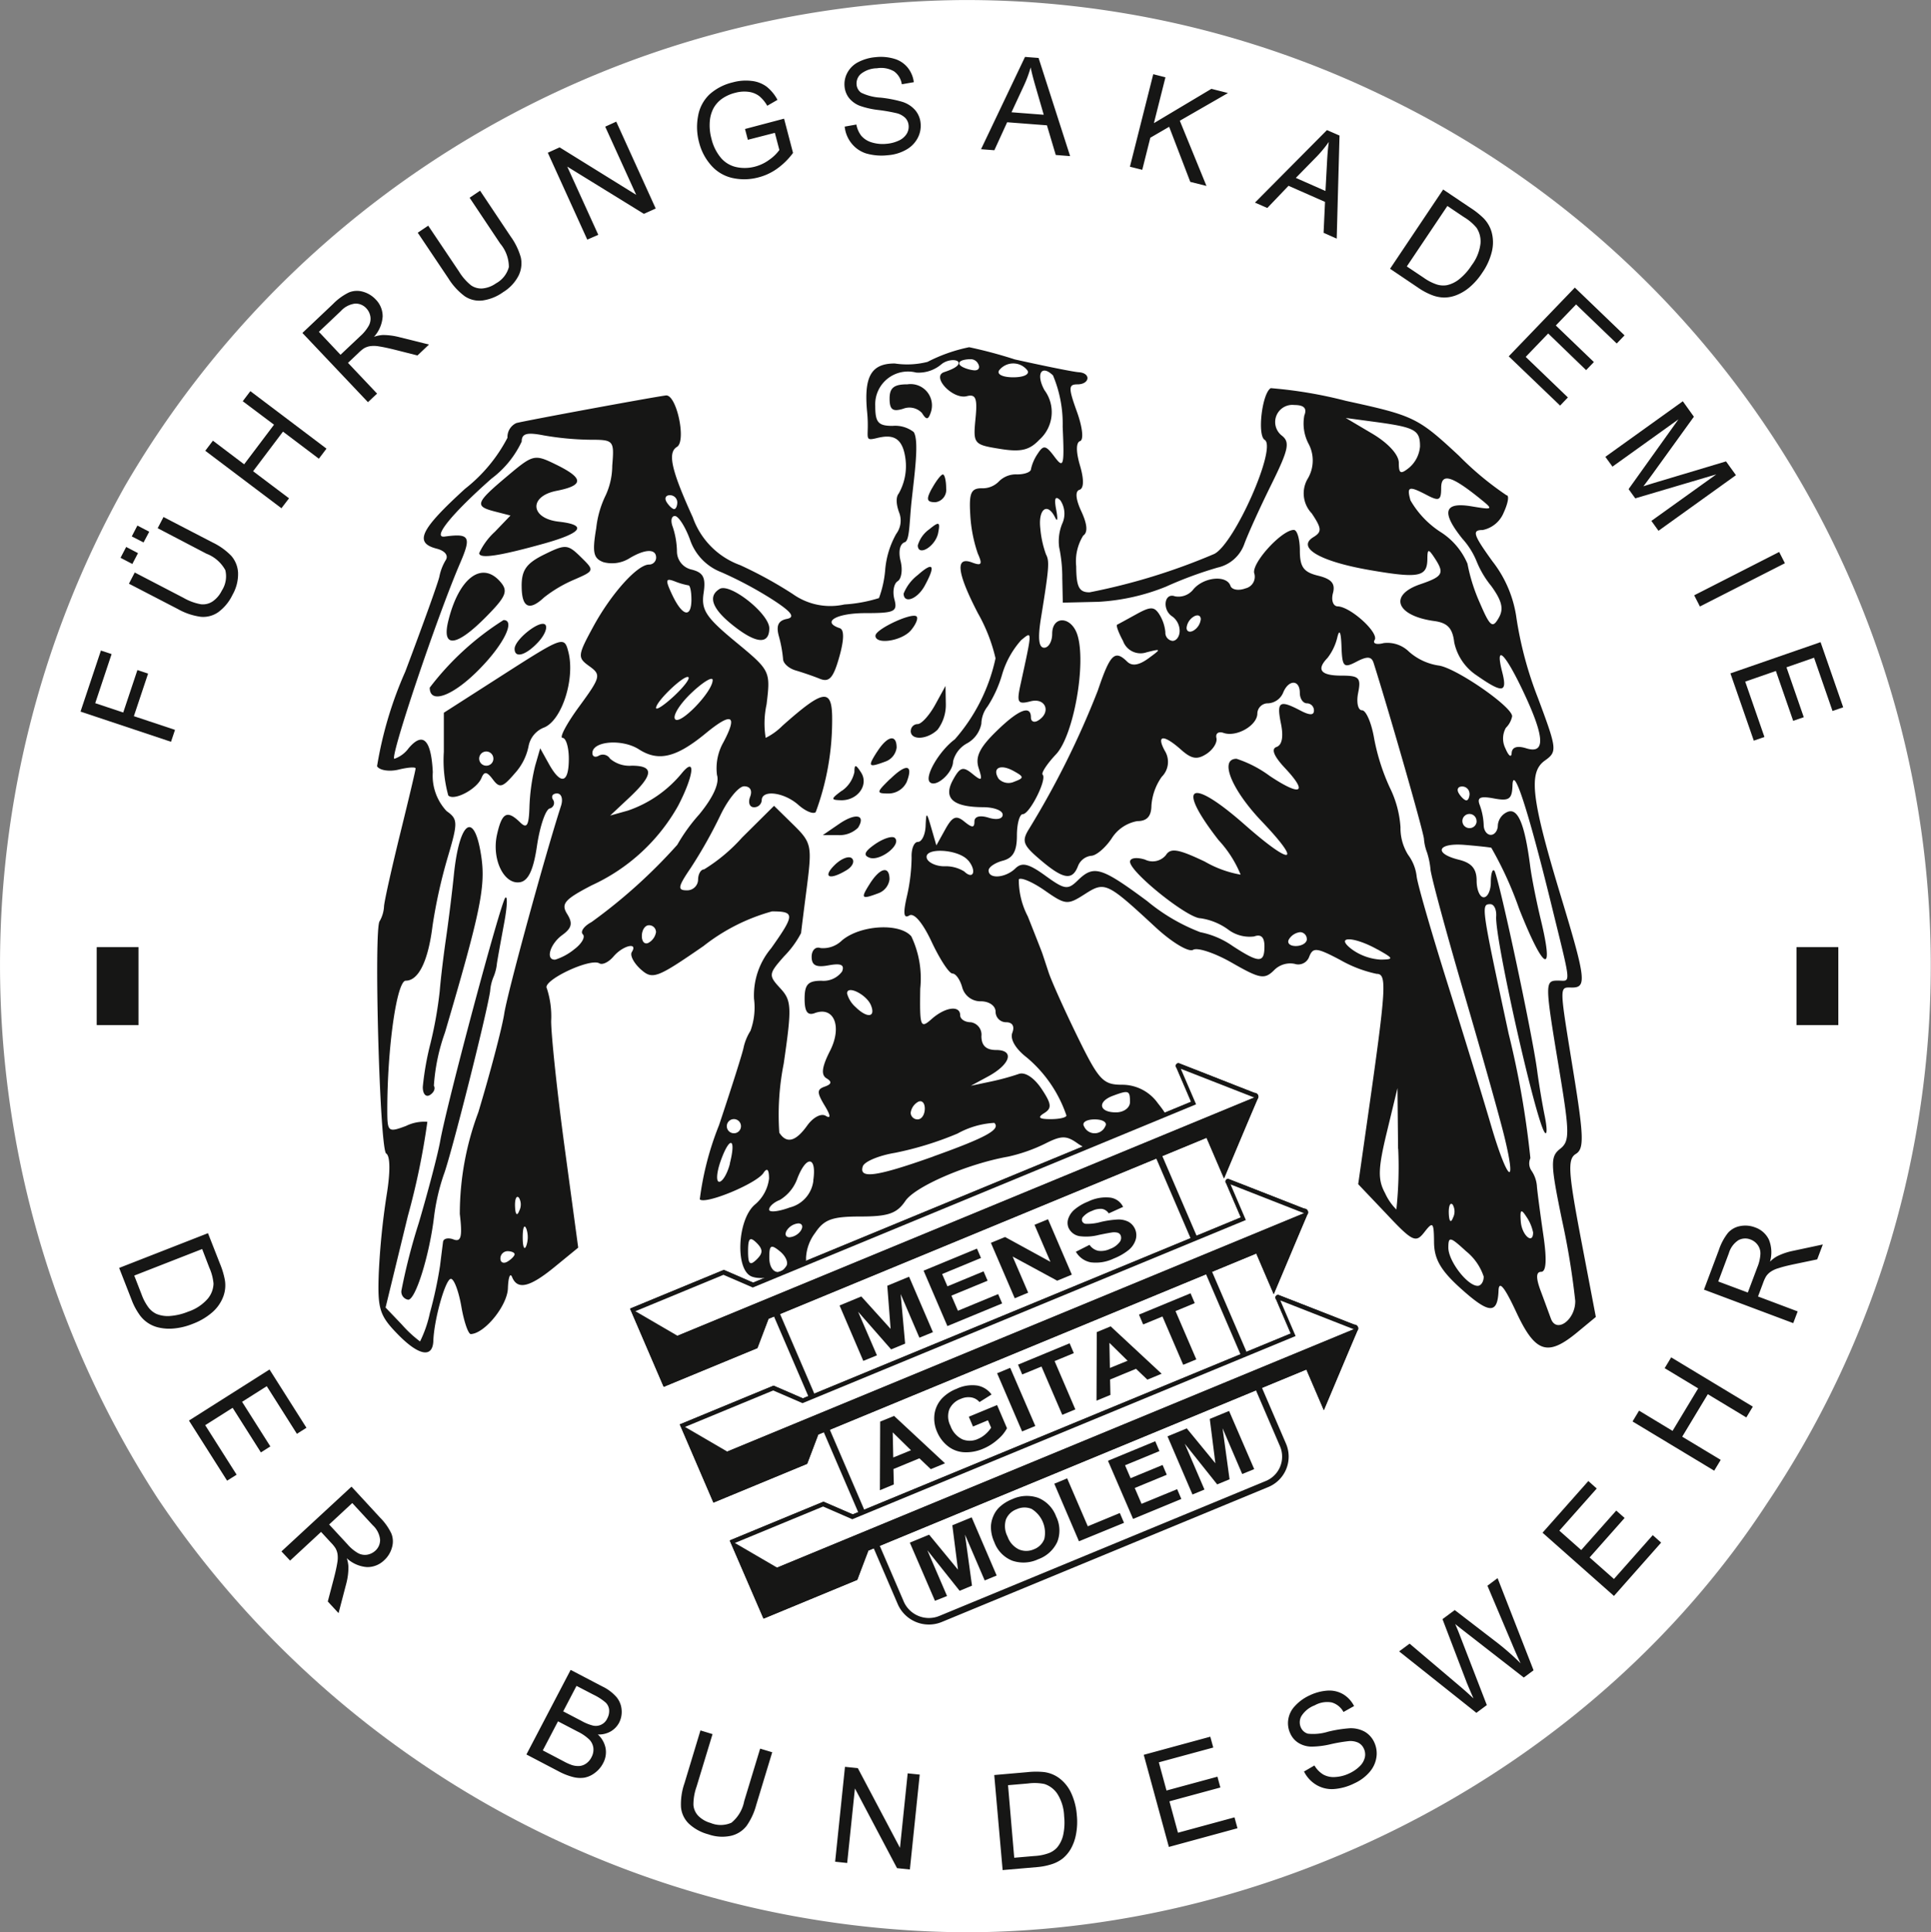 <svg xmlns="http://www.w3.org/2000/svg" width="92.231" height="92.284" viewBox="0 0 92.231 92.284"><rect x="0" y="0" width="92.231" height="92.284" fill="#808080" stroke="none"/><g transform="translate(-22.712 -5.391)"><path d="M68.707,5.393A46.736,46.736,0,0,0,28.673,28.615,46.837,46.837,0,0,0,30.24,76.944,46.784,46.784,0,0,0,68.964,97.673C84,97.6,98.876,89.806,107.113,77.187A46.068,46.068,0,0,0,88.677,9.92,45.718,45.718,0,0,0,68.707,5.393Z" transform="translate(0 0)" fill="#fff"/><g transform="translate(40.704 21.968)"><path d="M32.331,60.472c-.876-.895-.974-1.212-.913-2.9a34.976,34.976,0,0,1,.372-3.72c.186-1.12.18-1.9-.017-2.017-.309-.19-.6-10.809-.309-11.1a1.583,1.583,0,0,0,.207-.719c.031-.316.385-1.889.782-3.5s.725-2.989.725-3.07-.364-.054-.809.054-.909.038-1.032-.159a18.5,18.5,0,0,1,1.348-4.519c.863-2.289,1.6-4.339,1.632-4.554a2.413,2.413,0,0,1,.3-.771c.142-.222-.036-.447-.431-.548-1.087-.28-.794-.9,1.354-2.859a7.474,7.474,0,0,0,2.027-2.439.729.729,0,0,1,.422-.7c.412-.113,6.544-1.244,7.144-1.319.506-.063.989,2.178.529,2.456s-.268,1.116.759,3.373a3.755,3.755,0,0,0,2.263,2.276,19.825,19.825,0,0,1,2.508,1.377,3.086,3.086,0,0,0,2.466.5,6.982,6.982,0,0,0,1.653-.305,5.083,5.083,0,0,0,.3-1.386,4.213,4.213,0,0,1,.525-1.682,1.057,1.057,0,0,0,.155-.974c-.117-.3-.215-.727-.036-.953a2.661,2.661,0,0,0,.322-1.649c-.14-1.1-.675-1.166-1.356-1s-.355,0-.474-1.221c-.167-1.71.188-2.339,1.317-2.339a3.952,3.952,0,0,0,1.567-.077,7.641,7.641,0,0,1,1.988-.7,21.635,21.635,0,0,1,2.18.583c1.448.322,2.824.6,3.056.612.594.038.529.579-.069.579-.426,0-.431.171-.023,1.3.27.746.334,1.348.155,1.409-.2.063-.2.51-.008,1.16.2.681.19,1.1-.025,1.168s-.176.458.094,1.035c.284.614.314,1,.086,1.152a2.333,2.333,0,0,0-.334,1.467c.006.986.136,1.241.637,1.241A29.683,29.683,0,0,0,71.326,23.2c.97-.487,3-5.085,2.408-5.447-.362-.217-.127-2.217.288-2.47a21.122,21.122,0,0,1,3.589.606c3.265.711,3.44.8,5.4,2.621A14.726,14.726,0,0,0,85.286,20.4c.136,0,.073.374-.138.83a1.376,1.376,0,0,1-1,.828c-.525,0-.458.217.468,1.5a5.641,5.641,0,0,1,1.147,2.732,17.848,17.848,0,0,0,1.02,3.783c.92,2.464.932,2.571.328,3-.792.566-.64,1.831.786,6.531,1.173,3.873,1.225,4.305.523,4.305-.627,0-.631-.224.065,4.078.493,3.043.51,3.626.109,3.869s-.359.869.242,4.036l.715,3.749-.9.744c-1.413,1.164-2,.964-2.909-.993-.554-1.187-.819-1.509-.838-1.012-.044,1.143-.449,1.122-1.806-.1-.951-.855-1.267-1.4-1.275-2.2-.008-.966-.054-1.014-.46-.491s-.558.47-1.8-.855L78.2,53.3l.445-3.118c.9-6.3.941-6.928.431-6.928a6.017,6.017,0,0,1-1.741-.667c-1.122-.591-1.294-.608-1.476-.148a.552.552,0,0,1-.692.339,1.079,1.079,0,0,0-.993.311c-.449.441-.673.4-1.994-.357-.817-.47-1.655-.75-1.864-.625s-1.005-.347-1.785-1.068c-2.347-2.172-2.426-2.209-3.4-1.584-.813.52-.909.512-1.9-.18-.573-.4-1.133-.642-1.241-.535a3.776,3.776,0,0,0,.431,1.774c.345.869.654,1.655.686,1.747s.169.508.307.926.759,1.8,1.377,3.064c1.02,2.084,1.221,2.3,2.128,2.3a2.089,2.089,0,0,1,1.714.886c.844,1.053.7,1.223-1.522,1.862-1.434.412-1.8.418-2.326.044s-.769-.37-1.542.023a7.839,7.839,0,0,1-1.766.619c-1.942.345-4.437,1.421-4.905,2.115-.408.6-.817.744-2.146.744-1.358,0-1.735.138-2.169.79a2.129,2.129,0,0,0-.431,1.214c.115.5-1.827,1.152-2.587.865-.807-.3-.7-2.727.15-3.442a1.914,1.914,0,0,0,.671-1.239c0-.441-.094-.533-.265-.27-.33.51-2.778,1.524-3.043,1.262a14.3,14.3,0,0,1,.918-3.54c.614-1.837,1.143-3.509,1.175-3.714a2.526,2.526,0,0,1,.328-.794,3.242,3.242,0,0,0,.169-1.534,3.5,3.5,0,0,1,.821-2.412c1.133-1.6,1.137-1.758.04-1.758a9.245,9.245,0,0,0-3.271,1.653c-2.238,1.545-2.435,1.618-3,1.114-.332-.3-.525-.667-.426-.826.309-.489-.426-.313-.869.207-.228.272-.535.422-.679.334-.443-.27-2.744.823-2.512,1.191a4.289,4.289,0,0,1,.207,1.563c0,.671.284,3.382.642,6.023l.65,4.8-1.1.9c-1.206.993-1.8,1.137-2.057.506-.094-.228-.182.01-.2.527-.023.828-1.1,2.161-1.77,2.195-.123.006-.328-.585-.454-1.313s-.349-1.325-.5-1.325c-.255,0-.8,1.914-.838,2.953C34,61.617,33.334,61.5,32.331,60.472Zm1.532-1.03a19.9,19.9,0,0,0,.481-2.234c.059-.481.125-1,.146-1.158s.247-.207.5-.111c.362.136.428-.134.3-1.214a13.829,13.829,0,0,1,.884-4.857c.575-1.91,1.135-4.036,1.241-4.728.161-1.022,1.935-7.514,2.713-9.921.1-.32.015-.579-.194-.579s-.295.136-.19.3a.271.271,0,0,1-.165.418c-.2.065-.464.859-.6,1.764-.167,1.154-.41,1.678-.8,1.754-.773.146-1.377-1.089-1.112-2.272.236-1.06.485-1.189,1.11-.577.316.309.414.144.439-.744a9.72,9.72,0,0,1,.274-1.971l.24-.828.414.744c.573,1.03.953.932.953-.249,0-.545-.136-.993-.3-.993s.19-.673.792-1.494c1.03-1.407,1.06-1.519.489-1.929s-.571-.5.192-1.9c.853-1.565,2.1-2.955,2.658-2.955a.335.335,0,0,0,.339-.33c0-.441-.541-.42-1.31.052a1.578,1.578,0,0,1-1.208.163c-.481-.18-.539-.462-.343-1.624a4.728,4.728,0,0,1,.454-1.574,3.411,3.411,0,0,0,.311-1.407c.1-1.212.071-1.241-1.058-1.241a13.969,13.969,0,0,1-2.209-.207c-.811-.159-1.058-.092-1.058.293A4.687,4.687,0,0,1,36.808,19.6c-1.908,1.685-2.855,2.855-2.24,2.771,1.187-.161,1.283,0,.742,1.256-1.106,2.562-3.39,9.357-3.145,9.357a1.411,1.411,0,0,0,.683-.508c.681-.8,1.074-.412,1.152,1.145a2.469,2.469,0,0,0,.656,1.858c.55.393.552.537.046,2.245a24.819,24.819,0,0,0-.715,3.237c-.207,1.678-.667,2.621-1.279,2.621-.426,0-.882,3.187-.882,6.17,0,1.053.038,1.087.89.769a1.979,1.979,0,0,1,1.024-.2,34.7,34.7,0,0,1-.932,4.5l-1.064,4.37.775.811a5.71,5.71,0,0,0,.872.809A5.789,5.789,0,0,0,33.863,59.441ZM32.5,58.388a28.516,28.516,0,0,1,.828-3.229c.454-1.54.915-3.3,1.024-3.912.328-1.837,2.9-11.439,3.112-11.629.111-.1.09.42-.044,1.147s-.3,1.624-.357,1.988a2.2,2.2,0,0,1-.169.663,2.173,2.173,0,0,0-.155.663c-.167,1.127-1.879,7.9-2.22,8.778a9.978,9.978,0,0,0-.458,1.986c-.219,1.843-.882,3.975-1.235,3.975A.388.388,0,0,1,32.5,58.388Zm1.022-9.737a13.726,13.726,0,0,1,.37-2.088,19.38,19.38,0,0,0,.439-2.485c.042-.545.176-1.664.295-2.483s.293-2.2.38-3.068c.272-2.64,1-3.087,1.319-.809.194,1.394-.067,2.646-1.743,8.337a9.305,9.305,0,0,0-.531,2.544c.084.13,0,.33-.194.445S33.518,48.981,33.522,48.651Zm1.218-13.913a6.287,6.287,0,0,1-.213-2.082V30.785L37.4,28.944c2.826-1.808,2.88-1.827,3.076-1.06.324,1.267-.3,3.235-1.145,3.6a1.189,1.189,0,0,0-.752.874,2.719,2.719,0,0,1-.669,1.329c-.577.673-.721.713-1.039.286-.282-.378-.412-.4-.543-.079C36.11,34.434,35.019,35.009,34.741,34.737Zm2.153-1.756a.339.339,0,1,0-.339.332A.335.335,0,0,0,36.894,32.982Zm-3.041-3.394a13.467,13.467,0,0,1,3.526-3.229c.573,0,.029,1.133-1.11,2.3C35,29.972,33.853,30.411,33.853,29.588Zm4.055-1.854c0-.443,1.212-1.4,1.463-1.156.125.123-.025.5-.332.83C38.447,28.047,37.907,28.2,37.907,27.734ZM34.73,26.44c.5-2.094,1.622-2.943,2.512-1.889.364.428.253.692-.7,1.655C35.14,27.625,34.43,27.717,34.73,26.44Zm3.513-1.714c0-.759.234-1.083,1.083-1.5,1.018-.5,1.118-.491,1.745.123.66.648.66.654-.322,1.081a6.319,6.319,0,0,0-1.432.846Q38.243,26.284,38.244,24.726Zm-2.027-1.565a3.211,3.211,0,0,1,.748-1.018l.746-.777-.746-.192c-.982-.251-.926-.414.587-1.685,1.246-1.049,1.3-1.062,2.335-.556,1.336.654,1.342.995.023,1.254-1.336.261-1.256,1.319.111,1.473s1.129.529-.677,1.037C37.17,23.305,36.216,23.447,36.216,23.161Zm52.35,35.7a36.462,36.462,0,0,0-.633-3.856c-.552-2.679-.56-3.022-.092-3.39s.464-.748-.044-3.808c-.688-4.14-.688-4.23-.054-4.23s.658.351-.334-3.7c-1.1-4.477-1.81-6.652-1.839-5.622-.021.658-.161.759-.888.623-.656-.123-.819-.048-.675.32a3.1,3.1,0,0,1,.188.951c0,.257.153.468.339.468s.336-.207.336-.46a.759.759,0,0,1,.477-.642c.489-.182.811.6,1.068,2.594.069.545.3,1.7.506,2.556.658,2.719.15,2.466-1.032-.512a17.326,17.326,0,0,0-1.331-2.92c-.107-.027-.686-.088-1.29-.138-1.292-.1-1.476.41-.255.711.606.15.844.433.844,1,0,.435.153.792.339.792s.339-.324.339-.719.075-.644.165-.554c.188.184,1.814,7.769,2.048,9.553.084.637.247,1.605.359,2.153s.123.915.019.819c-.4-.368-2.406-9.265-2.335-10.341.021-.32-.1-.581-.278-.581-.451,0-.443.069.874,6.191a43.18,43.18,0,0,1,1.037,5.938.613.613,0,0,0,.054.6,1.512,1.512,0,0,1,.261.777c.029.316.167,1.356.307,2.312.171,1.168.136,1.739-.107,1.739s-.259.278-.023.911c.188.5.405,1.1.487,1.319C87.664,60.453,88.588,59.772,88.567,58.864Zm-4.372-1.15A2.6,2.6,0,0,0,83.35,56.5c-.761-.7-.844-.717-.844-.167,0,.64.911,1.822,1.4,1.822C84.067,58.154,84.195,57.957,84.195,57.715ZM50.89,57.2c.1-.163-.04-.479-.318-.7-.418-.341-.5-.291-.5.295C50.069,57.5,50.55,57.738,50.89,57.2Zm-12.983-.554c0-.082-.153-.146-.339-.146a.345.345,0,0,0-.339.351c0,.192.153.257.339.146S37.907,56.724,37.907,56.645ZM49.463,56.1c-.316-.309-.405-.222-.405.4s.09.706.405.4S49.776,56.411,49.463,56.1Zm-11-.679c-.092-.228-.169-.042-.169.414s.077.642.169.414A1.249,1.249,0,0,0,38.467,55.422Zm13.123.082c.115-.182.056-.33-.13-.33a.74.74,0,0,0-.545.33c-.115.184-.059.332.127.332A.74.74,0,0,0,51.591,55.5Zm34.964.084a2.067,2.067,0,0,0-.322-.742c-.251-.387-.305-.332-.261.249C86.021,55.752,86.567,56.212,86.554,55.587Zm-3.846-1.319c-.111-.109-.19.086-.176.435.015.387.1.466.2.2A.653.653,0,0,0,82.709,54.269Zm-44.6-.33c-.111-.111-.192.086-.176.435.015.387.1.464.2.2A.652.652,0,0,0,38.11,53.938Zm14.068-.813c.173-1.16-.324-1.223-.759-.1a1.962,1.962,0,0,1-.838,1.028c-.28.107-.512.314-.512.46s.443.1.986-.1A1.5,1.5,0,0,0,52.178,53.125Zm27.933-1.513-.029-2.9-.51,2.113c-.418,1.733-.435,2.255-.084,2.9a2.614,2.614,0,0,0,.541.784A19.1,19.1,0,0,0,80.111,51.612Zm-31.919.706c.316-1.237,0-1.344-.431-.142-.2.556-.232,1.009-.075,1.009S48.069,52.8,48.192,52.319Zm9.714-.341c2.516-.9,3.239-1.294,2.92-1.605a4.1,4.1,0,0,0-1.758.51,15.628,15.628,0,0,1-2.982.92c-.771.127-1.465.418-1.54.644C54.335,53.063,55.183,52.946,57.907,51.978ZM85.175,51c-.217-.89-1.072-3.929-1.9-6.753s-1.557-5.505-1.62-5.961a3.744,3.744,0,0,0-.167-.828,2.282,2.282,0,0,1-.148-.663c-.075-.52-1.662-6.046-2.4-8.379-.1-.322-.3-.341-.817-.071-.617.324-.686.255-.721-.729-.025-.7-.1-.851-.2-.426a2.587,2.587,0,0,1-.468.978q-.818.843.663.844c.849,0,.947.1.8.828-.09.456-.006.828.186.828s.451.6.577,1.336a10.059,10.059,0,0,0,.748,2.353,5,5,0,0,1,.512,1.894,2.412,2.412,0,0,0,.362,1.317,2.124,2.124,0,0,1,.408,1.014c.023.314.673,2.573,1.442,5.022s1.722,5.549,2.113,6.887C85.332,53.173,85.8,53.55,85.175,51Zm-33.292-.5c.28-.393.669-.6.888-.462.251.153.23-.027-.059-.5-.372-.619-.37-.767.015-.9.322-.115.347-.232.079-.393s-.228-.533.161-1.3c.6-1.168.2-2.161-.727-1.814-.341.127-.481-.071-.481-.681,0-.692.163-.865.809-.865a1.1,1.1,0,0,0,.982-.445c.125-.318-.056-.4-.64-.293-.6.113-.815.006-.815-.41,0-.309.19-.5.424-.414a1.283,1.283,0,0,0,1.018-.359c.872-.744,2.761-.855,3.319-.2a4.677,4.677,0,0,1,.426,2.5c-.029,1.825.008,1.925.543,1.45.652-.579,1.365-.671,1.365-.178,0,.182.228.33.508.33a.6.6,0,0,1,.506.663c0,.451.226.663.7.663.9,0,.686.688-.393,1.269L59.7,48.6l.9-.19a11.824,11.824,0,0,0,1.386-.374c.295-.109.725.171,1.083.7.487.729.51.936.134,1.17-.334.207-.253.286.3.288.42,0,.761-.075.761-.176a6.223,6.223,0,0,0-1.889-2.765c-.543-.418-.813-.882-.694-1.187s.006-.5-.3-.5a.5.5,0,0,1-.5-.5c0-.284-.305-.5-.709-.5a.9.9,0,0,1-.884-.663c-.1-.364-.307-.663-.466-.663s-.6-.675-.989-1.5c-.426-.915-.844-1.413-1.074-1.273-.268.163-.3-.1-.117-.9A8.768,8.768,0,0,0,56.87,37.7c-.019-.412.115-.746.3-.746s.349-.336.368-.746c.031-.709.046-.7.274.084l.24.828.426-.767c.341-.614.52-.688.907-.372s.485.3.485,0c0-.242.257-.313.675-.184.387.121.675.061.675-.142s-.418-.357-.928-.359c-1.453-.008-1.923-.428-1.448-1.3.336-.617.479-.66.928-.295s.5.341.3-.274c-.169-.527.038-.966.823-1.735,1.076-1.058,1.674-1.3,1.674-.679,0,.192.153.259.339.146.644-.391.368-1.106-.355-.92-.612.157-.669.065-.487-.777.581-2.665.579-2.587.036-2.144a4.274,4.274,0,0,0-.907,1.632,5.756,5.756,0,0,1-.694,1.53,1.4,1.4,0,0,0-.3.83,1.368,1.368,0,0,1-.675.932,1.339,1.339,0,0,0-.675.865c0,.541-.821,1.277-1.11.993-.27-.263.451-1.5,1.193-2.046a8.61,8.61,0,0,0,1.944-3.869,8.029,8.029,0,0,0-.846-2.161c-1-1.933-1.089-2.721-.278-2.416.458.173.51.092.278-.424a6.865,6.865,0,0,1-.362-1.879c-.061-1.012.04-1.241.545-1.241a1.077,1.077,0,0,0,.83-.332,1.143,1.143,0,0,1,.865-.33c.362,0,.658-.113.66-.249a2.115,2.115,0,0,1,.326-.744c.274-.424.387-.4.8.153.435.581.474.437.389-1.44a5.963,5.963,0,0,0-.462-2.447c-.552-.539-.828-.065-.41.7a1.765,1.765,0,0,1-.242,2.372c-.477.5-.88.6-1.887.435-1.246-.2-1.279-.238-1.164-1.427.1-.986.017-1.2-.414-1.089-.673.173-1.716-.938-1.078-1.15.232-.077.688-.242.688-.431s-.506-.2-.819.054a1.676,1.676,0,0,1-1.21.4,1.565,1.565,0,0,0-1.954,1.593c0,.788.142.953.826.953a1.442,1.442,0,0,1,1.012.295c.263.418.042,1.967-.1,3.275-.113,1.028-.088,1.908-.328,1.986s-.311.449-.2.895c.107.42.044.855-.138.966s-.255.5-.157.865c.157.591.008.66-1.384.66s-2.115.424-1.227.719c.219.071.211.552-.023,1.379-.282,1-.479,1.218-.926,1.039-.311-.127-.834-.305-1.158-.4s-.594-.336-.6-.541a6.014,6.014,0,0,0-.2-1.091c-.14-.508-.029-.748.382-.828s.236-.332-.729-.951a18.352,18.352,0,0,0-2.4-1.279,2.538,2.538,0,0,1-1.5-1.563c-.228-.619-.552-1.122-.721-1.122s-.213.236-.1.523a3.936,3.936,0,0,1,.2,1.191.889.889,0,0,0,.706.846c.558.144.677.382.566,1.127-.119.8.113,1.154,1.53,2.324,1.662,1.373,1.67,1.39,1.478,2.985a4.291,4.291,0,0,0-.042,1.6,3.013,3.013,0,0,0,.8-.579c2.027-1.8,2.4-1.829,2.374-.167a12.606,12.606,0,0,1-.784,4.291c-.115.113-.489-.042-.83-.345-.683-.606-1.749-.74-1.749-.219a.357.357,0,0,1-.374.332c-.207,0-.286-.224-.18-.5.117-.3,0-.5-.286-.5-.263,0-.78.633-1.147,1.409a22.514,22.514,0,0,1-1.4,2.483c-.619.907-.648,1.076-.192,1.076a.521.521,0,0,0,.539-.5c0-.274.13-.5.286-.5a8.19,8.19,0,0,0,1.814-1.519l1.528-1.517.918.9c.869.853.9,1,.656,2.926-.144,1.114-.272,2.128-.282,2.249a4.584,4.584,0,0,1-.807,1.106c-.75.849-.759.913-.19,1.53.545.589.56.892.167,3.6a12.515,12.515,0,0,0-.211,3.3C50.9,51.384,51.336,51.265,51.883,50.5Zm2.995-11.556c.491-.769.936-.865.936-.2a.816.816,0,0,1-.535.663C54.466,39.712,54.422,39.662,54.878,38.945ZM53.2,38.052c.313-.307.683-.447.821-.311s.029.385-.245.554C52.953,38.8,52.59,38.652,53.2,38.052Zm1.662-.343c-.32-.115-.24-.3.274-.656.4-.272.817-.4.934-.288C56.4,37.085,55.363,37.891,54.861,37.709ZM53.4,36.1c.794-.548,1.3-.447.911.176a1.264,1.264,0,0,1-.953.353h-.731Zm.138-1.586a1.451,1.451,0,0,0,.6-.9c0-.376.063-.372.318.025.38.589-.161,1.34-.955,1.325C53,34.951,53.008,34.9,53.534,34.51Zm2.307-.562c.775-.759,1.118-.7.788.146a.972.972,0,0,1-.853.545C55.171,34.639,55.175,34.6,55.842,33.947Zm-.625-1.3c.489-.769.934-.865.934-.2a.817.817,0,0,1-.533.663C54.8,33.419,54.759,33.369,55.217,32.652Zm1.611-.995a.329.329,0,0,1,.326-.33c.18,0,.554-.41.832-.911l.5-.911.015.844a1.97,1.97,0,0,1-.393,1.244C57.62,32.073,56.828,32.115,56.828,31.657ZM48.3,26.582c-.963-.773-1.17-1.365-.6-1.71.5-.3,2.372,1.189,2.372,1.879C50.069,27.552,49.429,27.491,48.3,26.582Zm6.845.52c0-.309,1.749-1.124,1.963-.915.088.086-.036.382-.27.66C56.4,27.362,55.135,27.554,55.141,27.1Zm1.348-2.017a2.1,2.1,0,0,1,.675-.88c.744-.66.865-.468.326.518C57.139,25.37,56.489,25.6,56.489,25.086Zm.675-2.3a1.425,1.425,0,0,1,.545-.761c.472-.385.531-.362.424.18C58.007,22.845,57.165,23.351,57.165,22.783Zm.677-2.717c.2-.364.433-.663.518-.663s.157.3.157.663a.594.594,0,0,1-.518.663C57.585,20.728,57.553,20.594,57.842,20.066Zm-.474-3.591a.822.822,0,0,0-.907-.209c-.5.153-.646.04-.646-.485s.215-.683.855-.683a1.02,1.02,0,0,1,1.1,1.379C57.656,16.8,57.572,16.8,57.367,16.475ZM48.719,50.536a.338.338,0,1,0-.339.332A.335.335,0,0,0,48.719,50.536Zm17.4,0c.115-.182-.113-.33-.506-.33s-.623.148-.508.33a.553.553,0,0,0,1.014,0ZM57.5,49.689c0-.284-.153-.424-.339-.311a.707.707,0,0,0-.336.516.325.325,0,0,0,.336.311C57.351,50.206,57.5,49.974,57.5,49.689Zm9.8-.311c0-.558-.061-.581-.817-.3s-.665.792.142.792C67,49.873,67.3,49.654,67.3,49.378ZM54.932,44.765c-.2-.514-1.145-.991-1.145-.577a1.314,1.314,0,0,0,.405.652C54.744,45.382,55.158,45.34,54.932,44.765ZM40.754,42.084c.357-.265.543-.589.412-.717s.054-.393.412-.583a25.5,25.5,0,0,0,4.1-3.693,8.413,8.413,0,0,1,1.045-1.448c.675-.821.976-1.492.851-1.885a2.513,2.513,0,0,1,.311-1.57c.688-1.3.4-1.446-.84-.428-1.413,1.166-2.266,1.373-3.2.773-.794-.51-2.222-.4-2.222.178,0,.171.142.226.313.121a.4.4,0,0,1,.529.146,1.425,1.425,0,0,0,1.037.336c1.072,0,1.043.431-.1,1.509l-.93.872.844-.236a5.725,5.725,0,0,0,2.6-1.814c.663-.788.539.167-.2,1.586A9.042,9.042,0,0,1,41.6,39.022c-1.306.677-1.488.886-1.183,1.373.278.443.224.673-.232,1.005-.594.433-.813,1.2-.339,1.177A2.742,2.742,0,0,0,40.754,42.084Zm32.968-.148c0-.435-.165-.589-.491-.468a1.7,1.7,0,0,1-1.258-.341,2.971,2.971,0,0,0-1.306-.527c-.619,0-3.365-2.2-3.365-2.7,0-.182.316-.228.719-.1a.821.821,0,0,0,.995-.217c.224-.353.589-.293,1.858.311a5.2,5.2,0,0,0,1.71.623,5.45,5.45,0,0,0-1.055-1.651c-2.054-2.64-1.367-3.043,1.252-.734,2.261,1.992,2.776,1.9.819-.153-1.453-1.522-2.048-2.995-1.21-2.995a5.563,5.563,0,0,1,1.584.819c1.494.995,1.848.817.736-.368-.541-.577-.679-.922-.41-1.016s.336-.5.211-1.114c-.215-1.055-.073-1.15.924-.627.449.236.652.236.652,0a.339.339,0,0,0-.336-.343c-.186,0-.339-.224-.339-.5,0-.644-.545-.644-.8,0a.83.83,0,0,1-.711.5.5.5,0,0,0-.518.485c0,.573-1,1.145-1.616.928-.238-.084-.391.025-.339.242s-.161.558-.477.763c-.443.286-.713.242-1.208-.2-.838-.744-1.2-.721-.78.05a1,1,0,0,1-.146,1.241,2.712,2.712,0,0,0-.493,1.371c-.006.518-.213.746-.677.746a1.822,1.822,0,0,0-1.223.828c-.305.456-.748.828-.984.828a.774.774,0,0,0-.627.5c-.272.7-.706.621-1.8-.311-.83-.706-.9-.89-.525-1.488a41.581,41.581,0,0,0,3.273-6.586c.594-1.756.811-1.969,1.407-1.386.228.224.556.173,1-.148.64-.468.637-.477-.073-.3a.888.888,0,0,1-1.127-.541c-.217-.4-.343-.748-.282-.777s.474-.255.918-.5c.673-.372.853-.372,1.093,0a1.941,1.941,0,0,1,.293.859.388.388,0,0,0,.343.414c.186,0,.339-.215.339-.477a.865.865,0,0,0-.339-.681c-.508-.309-.405-1.164.115-.97a.906.906,0,0,0,.886-.341c.5-.585,1.586-.686,1.764-.161.067.192.391.247.723.121a.568.568,0,0,0,.42-.7c-.18-.456,1.294-2.09,1.885-2.09.159,0,.288.443.288.986,0,.786.178,1.032.874,1.2.642.159.828.378.706.834-.092.341.01.625.226.631.614.017,1.983,1.262,1.766,1.605-.107.171.088.238.433.148a1.472,1.472,0,0,1,1.208.412,2.751,2.751,0,0,0,1.4.658c.8.086,3.526,1.96,3.526,2.426a1.066,1.066,0,0,1-.3.552,1.045,1.045,0,0,0-.023.978c.153.364.286.466.3.226.017-.284.261-.364.7-.226.93.288.882-.545-.157-2.734-.878-1.85-1.346-2.276-.995-.911.257,1,.029,1.032-1.225.159a2.519,2.519,0,0,1-1.066-1.574c-.079-.675-.318-.932-.949-1.018-1.82-.247-2.2-1.235-.677-1.756,1.1-.376,1.175-.52.677-1.275-.284-.428-.33-.42-.334.063-.006.861-.405.938-2.742.535-2.387-.412-3.522-1.074-2.7-1.576.41-.249.4-.416-.082-1.135a1.38,1.38,0,0,1-.173-1.685,1.7,1.7,0,0,0,.008-1.664,2.086,2.086,0,0,1-.188-1.325c.136-.345-.015-.5-.479-.5a.819.819,0,0,0-.61,1.45c.418.318.345.663-.493,2.36-.541,1.093-1.122,2.376-1.294,2.853a1.755,1.755,0,0,1-1.262,1.1,18.671,18.671,0,0,0-2.477.915,10.065,10.065,0,0,1-3.221.721l-1.7.04-.025-1.16a6.989,6.989,0,0,0-.15-1.49,2.226,2.226,0,0,1,.142-1.11,1.143,1.143,0,0,0-.082-1.124c-.245-.24-.307-.1-.2.447.084.437.063.606-.048.378-.366-.752-.817-.428-.711.512a4.84,4.84,0,0,0,.272,1.244c.173.326.146.652-.242,3.047-.155.959-.107,1.409.155,1.409.211,0,.382-.3.382-.663,0-.88.907-.851,1.2.038.441,1.363-.176,4.826-1.016,5.714-.433.458-.719.9-.64.974.219.215-.619,1.885-.947,1.885-.155,0-.282.462-.282,1.024,0,.746-.184,1.072-.677,1.2-.372.1-.675.305-.675.466,0,.424.811.359,1.281-.1.313-.305.633-.228,1.427.347.924.671,1.074.692,1.547.23.767-.75,1.112-.648,3.321.986a9.036,9.036,0,0,0,2.533,1.484,4.074,4.074,0,0,1,1.547.66C73.471,42.751,73.722,42.753,73.722,41.935Zm5.4.155c-1.166-.652-2.086-.644-1.2.01a2.614,2.614,0,0,0,1.352.474C79.912,42.565,79.9,42.523,79.126,42.09Zm-34.462-.846a.327.327,0,0,0-.339-.311c-.186,0-.336.232-.336.516s.15.424.336.311A.71.71,0,0,0,44.664,41.244Zm31.085.351a.326.326,0,0,0-.318-.332.725.725,0,0,0-.529.332c-.113.182.029.33.32.33S75.749,41.777,75.749,41.595Zm-16.177-3.76c-.468-.554-2.155-.631-1.969-.092.071.2.443.374.828.374a1.681,1.681,0,0,1,.955.247C59.825,38.79,59.986,38.324,59.572,37.835Zm24.284-1.871a.338.338,0,1,0-.336.33A.334.334,0,0,0,83.856,35.964Zm-.336-1.325a.346.346,0,0,0-.357-.332c-.2,0-.265.148-.15.332s.276.33.359.33S83.52,34.821,83.52,34.639ZM61.737,33.565c-.637-.351-1.035-.14-.711.374a.65.65,0,0,0,.748.138C62.25,33.9,62.247,33.845,61.737,33.565ZM47.367,29.226c0-.188-.449.082-1,.6s-.911,1.085-.8,1.258C45.778,31.423,47.367,29.788,47.367,29.226Zm-1.156-.136c-.165-.163-1.547,1.145-1.547,1.465,0,.123.38-.125.842-.552S46.288,29.166,46.211,29.09Zm24.47-2.771c0-.182-.153-.238-.339-.125a.72.72,0,0,0-.339.535c0,.182.153.238.339.127A.727.727,0,0,0,70.681,26.319Zm13.871-1.59a4.57,4.57,0,0,1-.7-1.185,3.683,3.683,0,0,0-.675-1.07c-1.018-1.269-.882-1.764.422-1.549,1.06.176,1.074.163.422-.364-1.377-1.11-1.858-1.239-1.858-.5,0,.575-.1.631-.654.343-.89-.468-1-.437-.813.236a4.439,4.439,0,0,0,1.417,1.5,3.331,3.331,0,0,1,1.306,1.526,8.477,8.477,0,0,0,.6,1.894c.479,1.114.6,1.21.89.7C85.162,25.834,85.072,25.445,84.552,24.728Zm-38.2.635c0-.364-.063-.663-.14-.663a3.288,3.288,0,0,1-.658-.192c-.441-.167-.458-.071-.113.658C45.927,26.189,46.353,26.281,46.353,25.364Zm-.675-4.636a.347.347,0,0,0-.357-.332c-.2,0-.265.15-.15.332s.276.33.359.33S45.678,20.91,45.678,20.728Zm35.476-2.671c0-.769-.242-.9-2.059-1.15l-1.488-.2,1.267.75c.761.451,1.267,1.005,1.267,1.39,0,.529.086.566.508.224A1.5,1.5,0,0,0,81.154,18.057ZM62.4,14.435a.854.854,0,0,0-1.352,0c-.117.188.173.33.677.33S62.521,14.623,62.4,14.435ZM60.036,14.1a.4.4,0,0,0-.357-.2c-.082,0-.535.019-.535.2s.548.332.744.332S60.151,14.287,60.036,14.1Z" transform="translate(-31.32 -13.323)" fill="#161615"/><g transform="translate(12.105 34.195)"><path d="M41.323,38.014l15.583-6.439a1.462,1.462,0,0,1,1.9.759l5.871,13.652a1.415,1.415,0,0,1-.775,1.866L48.322,54.291a1.466,1.466,0,0,1-1.9-.759L40.548,39.879A1.413,1.413,0,0,1,41.323,38.014Z" transform="translate(-33.492 -27.746)" fill="#fff" stroke="#161615" stroke-width="0.312"/><path d="M63.247,29.7a.127.127,0,0,0-.042.2c.232.543.468,1.087.7,1.63L42.987,40.167l-1.4-.608-4.479,1.85,1.607,3.735,4.477-1.85q.266-.7.531-1.4l20.921-8.644.834,1.94c.533-1.264,1.06-2.529,1.6-3.789a.18.18,0,0,0-.136-.295c-.293-.111-.583-.228-.876-.341q-1.37-.539-2.744-1.076A.132.132,0,0,0,63.247,29.7Z" transform="translate(-37.112 -29.684)" fill="#161615"/><g transform="translate(0.234 0.269)"><path d="M37.224,41.4l4.224-1.745,1.4.606,21.174-8.749-.729-1.695L66.8,31.188,37.96,43.1Z" transform="translate(-37.224 -29.813)" fill="#fff"/><path d="M38.309,44.092l4.224-1.745.531-1.4L64.237,32.2l.729,1.7,1.444-3.423L37.575,42.384Z" transform="translate(-36.841 -29.098)" fill="#161615"/></g><path d="M63.247,29.7a.127.127,0,0,0-.042.2c.232.543.468,1.087.7,1.63L42.987,40.167l-1.4-.608-4.479,1.85,1.607,3.735,4.477-1.85q.266-.7.531-1.4l20.921-8.644.834,1.94c.533-1.264,1.06-2.529,1.6-3.789a.18.18,0,0,0-.136-.295c-.293-.111-.583-.228-.876-.341q-1.37-.539-2.744-1.076A.132.132,0,0,0,63.247,29.7Z" transform="translate(-37.112 -29.684)" fill="#161615"/><g transform="translate(0.234 0.269)"><path d="M37.224,41.4l4.224-1.745,1.4.606,21.174-8.749-.729-1.695L66.8,31.188,37.96,43.1Z" transform="translate(-37.224 -29.813)" fill="#fff"/><path d="M38.309,44.092l4.224-1.745.531-1.4L64.237,32.2l.729,1.7,1.444-3.423L37.575,42.384Z" transform="translate(-36.841 -29.098)" fill="#161615"/></g><path d="M37.2,35.334l2.378,1.386-1.5.648Z" transform="translate(-37.02 -23.526)" fill="#161615"/><g transform="translate(2.376 5.527)"><path d="M64.384,32.34a.127.127,0,0,0-.042.2c.232.545.468,1.087.7,1.63L44.124,42.811c-.466-.2-.93-.405-1.4-.606l-4.479,1.85,1.607,3.735,4.477-1.852q.266-.7.531-1.4l20.921-8.644.832,1.94c.535-1.262,1.062-2.529,1.6-3.789a.18.18,0,0,0-.136-.295c-.293-.109-.583-.228-.876-.341l-2.744-1.074A.116.116,0,0,0,64.384,32.34Z" transform="translate(-38.249 -32.328)" fill="#161615"/><g transform="translate(0.234 0.269)"><path d="M38.361,44.04l4.224-1.745,1.4.606,21.174-8.747-.729-1.7,3.507,1.375L39.1,45.747Z" transform="translate(-38.361 -32.457)" fill="#fff"/><path d="M39.446,46.735l4.224-1.745.531-1.4,21.174-8.749.729,1.7,1.444-3.421L38.712,45.029Z" transform="translate(-37.978 -31.741)" fill="#161615"/></g><path d="M64.384,32.34a.127.127,0,0,0-.042.2c.232.545.468,1.087.7,1.63L44.124,42.811c-.466-.2-.93-.405-1.4-.606l-4.479,1.85,1.607,3.735,4.477-1.852q.266-.7.531-1.4l20.921-8.644.832,1.94c.535-1.262,1.062-2.529,1.6-3.789a.18.18,0,0,0-.136-.295c-.293-.109-.583-.228-.876-.341l-2.744-1.074A.116.116,0,0,0,64.384,32.34Z" transform="translate(-38.249 -32.328)" fill="#161615"/><g transform="translate(0.234 0.269)"><path d="M38.361,44.04l4.224-1.745,1.4.606,21.174-8.747-.729-1.7,3.507,1.375L39.1,45.747Z" transform="translate(-38.361 -32.457)" fill="#fff"/><path d="M39.446,46.735l4.224-1.745.531-1.4,21.174-8.749.729,1.7,1.444-3.421L38.712,45.029Z" transform="translate(-37.978 -31.741)" fill="#161615"/></g><path d="M38.333,37.978l2.378,1.386-1.5.65Z" transform="translate(-38.157 -26.17)" fill="#161615"/></g><g transform="translate(4.761 11.069)"><path d="M65.523,34.992a.125.125,0,0,0-.04.2c.23.545.466,1.087.7,1.632L45.263,45.463l-1.4-.606-4.477,1.85L41,50.441l4.479-1.852q.263-.7.531-1.4l20.919-8.644.834,1.94c.533-1.262,1.062-2.529,1.6-3.789a.18.18,0,0,0-.134-.295c-.293-.109-.585-.228-.876-.341L65.6,34.984A.122.122,0,0,0,65.523,34.992Z" transform="translate(-39.39 -34.98)" fill="#161615"/><g transform="translate(0.234 0.269)"><path d="M39.5,46.692l4.224-1.745,1.394.608,21.174-8.749-.729-1.7,3.507,1.375L40.236,48.4Z" transform="translate(-39.502 -35.109)" fill="#fff"/><path d="M40.586,49.389l4.226-1.745.531-1.4L66.514,37.49l.729,1.7,1.444-3.421L39.852,47.681Z" transform="translate(-39.12 -34.393)" fill="#161615"/></g><path d="M65.523,34.992a.125.125,0,0,0-.04.2c.23.545.466,1.087.7,1.632L45.263,45.463l-1.4-.606-4.477,1.85L41,50.441l4.479-1.852q.263-.7.531-1.4l20.919-8.644.834,1.94c.533-1.262,1.062-2.529,1.6-3.789a.18.18,0,0,0-.134-.295c-.293-.109-.585-.228-.876-.341L65.6,34.984A.122.122,0,0,0,65.523,34.992Z" transform="translate(-39.39 -34.98)" fill="#161615"/><g transform="translate(0.234 0.269)"><path d="M39.5,46.692l4.224-1.745,1.394.608,21.174-8.749-.729-1.7,3.507,1.375L40.236,48.4Z" transform="translate(-39.502 -35.109)" fill="#fff"/><path d="M40.586,49.389l4.226-1.745.531-1.4L66.514,37.49l.729,1.7,1.444-3.421L39.852,47.681Z" transform="translate(-39.12 -34.393)" fill="#161615"/></g><path d="M39.473,40.63l2.378,1.386-1.5.65Z" transform="translate(-39.3 -28.822)" fill="#161615"/></g></g><path d="M43.034,40.563,41.9,37.917l1.039-.431,1.4,1.549-.159-2.061,1.041-.431,1.139,2.648-.646.265-.895-2.084.213,2.366-.669.276-1.578-1.8.9,2.084ZM47.051,38.9l-1.137-2.646,2.55-1.053.192.447-1.856.767.253.587,1.726-.715.192.447-1.728.713.311.721,1.921-.794.192.445Zm3.217-1.327-1.139-2.648.677-.278,2.167,1.185-.761-1.768.646-.265,1.137,2.646-.7.288-2.128-1.154.742,1.726Zm2.92-2.222.652-.33a.675.675,0,0,0,.414.284.991.991,0,0,0,.556-.086,1,1,0,0,0,.458-.318.328.328,0,0,0,.061-.326.236.236,0,0,0-.14-.132.7.7,0,0,0-.3-.01c-.09.013-.293.05-.606.115a2.41,2.41,0,0,1-.9.061.7.7,0,0,1-.545-.4.619.619,0,0,1-.013-.439.978.978,0,0,1,.313-.447,2.33,2.33,0,0,1,.637-.37,1.92,1.92,0,0,1,1.068-.186.8.8,0,0,1,.6.441l-.686.311a.487.487,0,0,0-.318-.215.928.928,0,0,0-.477.094,1.037,1.037,0,0,0-.435.291.2.2,0,0,0-.038.209.21.21,0,0,0,.171.119,2.346,2.346,0,0,0,.715-.088,4.611,4.611,0,0,1,.83-.119,1.046,1.046,0,0,1,.5.113.736.736,0,0,1,.336.859,1.027,1.027,0,0,1-.336.487,2.7,2.7,0,0,1-.708.405,1.963,1.963,0,0,1-1.1.182,1.04,1.04,0,0,1-.706-.5Z" transform="translate(-19.792 7.853)" fill="#161615"/><path d="M45.93,43.062l-.679.28-.543-.518-1.239.512.017.736-.665.276.013-3.277L43.5,40.8Zm-1.624-.623-.872-.855.025,1.2Zm2.962-1.133-.2-.468,1.35-.558.474,1.108a1.837,1.837,0,0,1-.441.535,2.449,2.449,0,0,1-.7.443,2.036,2.036,0,0,1-.926.167,1.356,1.356,0,0,1-.769-.3,1.706,1.706,0,0,1-.5-.665,1.585,1.585,0,0,1-.127-.855,1.386,1.386,0,0,1,.37-.763,1.938,1.938,0,0,1,.683-.445,1.74,1.74,0,0,1,.995-.155,1.078,1.078,0,0,1,.677.426l-.577.362a.656.656,0,0,0-.387-.222.885.885,0,0,0-.5.067.958.958,0,0,0-.552.5.983.983,0,0,0,.054.792,1.129,1.129,0,0,0,.564.64A.935.935,0,0,0,47.5,41.9a1.287,1.287,0,0,0,.366-.232,1.481,1.481,0,0,0,.268-.307l-.153-.353Zm2.345.234-1.193-2.778.625-.259,1.2,2.778Zm1.919-.792-.993-2.307-.92.378-.2-.468,2.464-1.02.2.47-.918.38.991,2.307Zm4.746-1.963-.681.282-.543-.518-1.239.512.017.736-.665.274.013-3.275.663-.274Zm-1.626-.621-.869-.855.023,1.2Zm2.656.194-.991-2.307-.922.38-.2-.47,2.464-1.018.2.47-.918.38.993,2.307Z" transform="translate(-18.786 10.245)" fill="#161615"/><path d="M44.7,46.7l-1.2-2.778.922-.38L45.8,45.215l-.27-2.121.924-.38,1.193,2.778-.571.236-.941-2.188.334,2.437-.591.245-1.542-1.937.941,2.186Zm2.84-2.79a1.769,1.769,0,0,1-.167-.769,1.4,1.4,0,0,1,.121-.5,1.252,1.252,0,0,1,.286-.414,1.927,1.927,0,0,1,.608-.38,1.647,1.647,0,0,1,1.241-.065,1.534,1.534,0,0,1,.859.892,1.5,1.5,0,0,1,.052,1.218,1.6,1.6,0,0,1-.909.823,1.654,1.654,0,0,1-1.244.067,1.505,1.505,0,0,1-.849-.876Zm.627-.28a1.072,1.072,0,0,0,.545.617.894.894,0,0,0,.711-.006.858.858,0,0,0,.5-.491,1.339,1.339,0,0,0-.61-1.44.888.888,0,0,0-.711.017.868.868,0,0,0-.512.491,1.071,1.071,0,0,0,.077.813Zm3.411.228L50.4,41.108l.614-.255L52,43.141l1.53-.633.2.468Zm2.585-1.068-1.2-2.778,2.259-.932.2.47-1.643.677.265.617,1.528-.631.2.468-1.53.631.326.757,1.7-.7.2.468ZM57,41.624l-1.193-2.778.92-.38,1.367,1.666-.268-2.119.922-.38,1.2,2.778-.573.234-.938-2.186.334,2.437-.591.245L56.632,39.2l.94,2.186Z" transform="translate(-18.035 13.174)" fill="#161615"/></g><path d="M28.874,39.4l-4.322-1.442.974-2.916.51.169-.782,2.345,1.338.445.677-2.027.51.169L27.1,38.177l1.965.654Zm-.637-10.2.278-.535,2.337,1.212a3.12,3.12,0,0,1,.9.642,1.333,1.333,0,0,1,.324.8,1.988,1.988,0,0,1-.265,1.062,2.2,2.2,0,0,1-.679.828,1.256,1.256,0,0,1-.834.222,3.059,3.059,0,0,1-1.1-.372L26.864,31.85l.278-.535,2.332,1.212a2.568,2.568,0,0,0,.828.305.837.837,0,0,0,.56-.136,1.329,1.329,0,0,0,.437-.514,1.251,1.251,0,0,0,.169-.98,1.731,1.731,0,0,0-.9-.784Zm-1.21,1.708-.564-.295.27-.518.564.295Zm.535-1.028L27,29.591l.268-.518.566.295Zm6.586-1.634-3.637-2.744.364-.483,1.492,1.129,1.427-1.891L32.3,23.135l.364-.481L36.3,25.4l-.364.481-1.714-1.294-1.427,1.891,1.716,1.294Zm4.132-5.066L35.15,19.875l1.467-1.388a2.717,2.717,0,0,1,.757-.548,1.022,1.022,0,0,1,.667-.033,1.316,1.316,0,0,1,.61.37,1.142,1.142,0,0,1,.332.809,1.6,1.6,0,0,1-.414.974,1.621,1.621,0,0,1,.42-.086,3.158,3.158,0,0,1,.78.1l1.427.355-.55.522-1.091-.276q-.473-.116-.746-.157a1.335,1.335,0,0,0-.433-.01.871.871,0,0,0-.282.1,1.718,1.718,0,0,0-.259.215l-.508.481,1.39,1.469Zm-1.31-2.263.943-.89a1.922,1.922,0,0,0,.41-.506.684.684,0,0,0,.071-.443.743.743,0,0,0-.192-.38.682.682,0,0,0-.537-.224,1.1,1.1,0,0,0-.681.357l-1.047.991Zm6.166-7.5.5-.336L45.1,15.273a3.162,3.162,0,0,1,.481.993,1.333,1.333,0,0,1-.1.859,1.987,1.987,0,0,1-.742.8,2.2,2.2,0,0,1-.993.4,1.256,1.256,0,0,1-.838-.2,3.092,3.092,0,0,1-.782-.851l-1.467-2.186.5-.336,1.467,2.184a2.561,2.561,0,0,0,.579.665.852.852,0,0,0,.556.148,1.326,1.326,0,0,0,.631-.24,1.26,1.26,0,0,0,.619-.78,1.736,1.736,0,0,0-.412-1.12Zm5.62,2-1.885-4.149.564-.257,3.658,2.268-1.48-3.256.527-.24,1.885,4.149-.564.255L47.8,11.931l1.482,3.258Zm7.67-4.767-.136-.516,1.866-.493.428,1.636a3.389,3.389,0,0,1-.752.746,2.668,2.668,0,0,1-.892.42,2.6,2.6,0,0,1-1.252.031,1.894,1.894,0,0,1-1.012-.6,2.59,2.59,0,0,1-.579-1.1,2.816,2.816,0,0,1-.046-1.271,1.855,1.855,0,0,1,.556-1.032A2.526,2.526,0,0,1,55.7,7.909a2.343,2.343,0,0,1,.9-.071,1.477,1.477,0,0,1,.719.272,2,2,0,0,1,.522.633l-.489.282a1.655,1.655,0,0,0-.385-.464,1.066,1.066,0,0,0-.5-.2,1.592,1.592,0,0,0-.637.044,1.877,1.877,0,0,0-.66.3,1.367,1.367,0,0,0-.387.443,1.633,1.633,0,0,0-.163.51,2.4,2.4,0,0,0,.065.93,2.226,2.226,0,0,0,.462.934,1.34,1.34,0,0,0,.744.435,1.9,1.9,0,0,0,.874-.025,2.023,2.023,0,0,0,.7-.339,1.975,1.975,0,0,0,.466-.456l-.215-.819Zm4.621-.629.562-.1a1.257,1.257,0,0,0,.238.541,1.045,1.045,0,0,0,.491.311,1.775,1.775,0,0,0,.709.069,1.73,1.73,0,0,0,.6-.159.853.853,0,0,0,.366-.318.653.653,0,0,0,.092-.4.586.586,0,0,0-.159-.359.9.9,0,0,0-.433-.23,8.091,8.091,0,0,0-.83-.146,4.071,4.071,0,0,1-.9-.2,1.228,1.228,0,0,1-.525-.376,1.048,1.048,0,0,1-.213-.55,1.149,1.149,0,0,1,.136-.66,1.215,1.215,0,0,1,.527-.508,2.2,2.2,0,0,1,.817-.232,2.261,2.261,0,0,1,.9.079,1.279,1.279,0,0,1,.637.422,1.37,1.37,0,0,1,.291.694l-.573.1a.926.926,0,0,0-.374-.619,1.226,1.226,0,0,0-.811-.146,1.269,1.269,0,0,0-.775.274.6.6,0,0,0-.2.506.521.521,0,0,0,.215.385,2.408,2.408,0,0,0,.934.238,5.873,5.873,0,0,1,1.032.2,1.356,1.356,0,0,1,.627.408,1.12,1.12,0,0,1,.251.627,1.252,1.252,0,0,1-.144.7,1.372,1.372,0,0,1-.55.554,2.07,2.07,0,0,1-.857.259,2.673,2.673,0,0,1-1.049-.082,1.451,1.451,0,0,1-.7-.481,1.509,1.509,0,0,1-.326-.79ZM67.564,11.1l2.1-4.408.648.05,1.507,4.688-.686-.054-.422-1.417-1.9-.146L68.2,11.149Zm1.455-1.764,1.54.119L70.183,8.16c-.115-.393-.2-.717-.249-.968a5.692,5.692,0,0,1-.313.849Zm5.656,2.6,1.114-4.418.583.148-.552,2.19,2.746-1.639.792.2-2.3,1.323,1.273,3.114-.773-.194-1.009-2.631-.9.523-.385,1.532Zm5.973,1.714,3.438-3.463.6.261-.134,4.922-.627-.278.069-1.476-1.743-.769-1.014,1.06ZM82.6,12.47l1.415.625.073-1.348c.021-.408.05-.74.086-.995a5.841,5.841,0,0,1-.577.7Zm4.5,4.339,2.537-3.785,1.3.874a3.9,3.9,0,0,1,.637.506,1.56,1.56,0,0,1,.374.644,1.86,1.86,0,0,1,.013.947,3,3,0,0,1-.454,1,3.189,3.189,0,0,1-.612.7,2.233,2.233,0,0,1-.629.376,1.648,1.648,0,0,1-.575.113,1.688,1.688,0,0,1-.579-.113,3.121,3.121,0,0,1-.65-.343Zm.8-.111.809.541a2.325,2.325,0,0,0,.633.324,1.026,1.026,0,0,0,.47.031,1.438,1.438,0,0,0,.6-.293A2.788,2.788,0,0,0,91,16.639,2.122,2.122,0,0,0,91.42,15.6a1.182,1.182,0,0,0-.188-.746,2.359,2.359,0,0,0-.6-.51l-.794-.533Zm4.868,4.293,3.158-3.283L98.3,19.99l-.374.389-1.94-1.866-.968,1.005,1.818,1.747-.372.385L94.653,19.9l-1.074,1.118,2.015,1.937-.372.389Zm4.615,4.8,3.7-2.654.529.738L99.623,26.63c-.186.255-.328.445-.422.568.165-.054.41-.13.736-.228l3.21-.961.474.658-3.7,2.656-.339-.472,3.1-2.222-3.871,1.145-.318-.441L100.875,24l-3.152,2.259Zm4.243,6.613,4.059-2.069.274.537L101.9,32.939Zm1.731,3.729,4.305-1.492,1.081,3.112-.51.176-.882-2.544-1.317.458.826,2.383-.506.173-.826-2.381-1.465.508.918,2.644-.508.176Z" transform="translate(2.006 1.417)" fill="#161615"/><path d="M25.435,35.422l4.243-1.659.573,1.461a3.879,3.879,0,0,1,.234.78,1.541,1.541,0,0,1-.061.742,1.867,1.867,0,0,1-.529.786,3.063,3.063,0,0,1-.943.56,3.16,3.16,0,0,1-.9.222,2.26,2.26,0,0,1-.732-.046,1.523,1.523,0,0,1-.947-.66,3.057,3.057,0,0,1-.339-.652Zm.721.366.353.907a2.389,2.389,0,0,0,.336.627,1.032,1.032,0,0,0,.368.295,1.422,1.422,0,0,0,.658.1,2.851,2.851,0,0,0,.863-.207,2.128,2.128,0,0,0,.936-.621,1.175,1.175,0,0,0,.272-.717,2.37,2.37,0,0,0-.2-.761L29.4,34.52Zm2.613,6.924,3.848-2.439,1.764,2.784-.456.288-1.44-2.274-1.179.746,1.35,2.13-.451.286-1.35-2.13-1.31.83,1.5,2.364-.454.286Zm4.418,6.249,3.346-3.093L37.9,47.35a2.727,2.727,0,0,1,.539.763,1.01,1.01,0,0,1,.025.667,1.274,1.274,0,0,1-.374.606,1.146,1.146,0,0,1-.815.324,1.583,1.583,0,0,1-.968-.424,1.492,1.492,0,0,1,.079.42,3.074,3.074,0,0,1-.1.78l-.372,1.423-.514-.556.286-1.087c.082-.316.136-.564.165-.746a1.345,1.345,0,0,0,.015-.431.861.861,0,0,0-.1-.284,1.663,1.663,0,0,0-.213-.261l-.474-.514L33.6,49.4Zm2.278-1.285.88.951a1.93,1.93,0,0,0,.5.416.69.69,0,0,0,.441.075.769.769,0,0,0,.382-.188.683.683,0,0,0,.23-.533,1.088,1.088,0,0,0-.351-.686l-.978-1.06Zm9.422,10.983L47,54.619l1.515.792a2.093,2.093,0,0,1,.677.51,1.068,1.068,0,0,1,.242.606,1.125,1.125,0,0,1-.119.614,1.054,1.054,0,0,1-.4.416,1.125,1.125,0,0,1-.617.146,1.188,1.188,0,0,1,.372.66,1.1,1.1,0,0,1-.121.715,1.319,1.319,0,0,1-.4.466,1.16,1.16,0,0,1-.493.222,1.373,1.373,0,0,1-.545-.031,3.08,3.08,0,0,1-.688-.272ZM46.644,56.6l.874.456a2.224,2.224,0,0,0,.533.219.6.6,0,0,0,.7-.341.742.742,0,0,0,.088-.4.553.553,0,0,0-.165-.353,2.627,2.627,0,0,0-.585-.378l-.809-.42Zm-.974,1.864,1.005.527a2.527,2.527,0,0,0,.374.169.986.986,0,0,0,.366.05.651.651,0,0,0,.322-.117.788.788,0,0,0,.257-.3.754.754,0,0,0,.09-.454.7.7,0,0,0-.2-.4,2.19,2.19,0,0,0-.554-.376l-.934-.487Zm10.381-.084.577.173-.765,2.521a3.131,3.131,0,0,1-.464,1,1.322,1.322,0,0,1-.729.466,1.978,1.978,0,0,1-1.091-.067,2.178,2.178,0,0,1-.938-.514,1.255,1.255,0,0,1-.37-.78,3.018,3.018,0,0,1,.165-1.143L53.2,57.51l.577.176L53.013,60.2a2.542,2.542,0,0,0-.148.869.838.838,0,0,0,.236.525,1.332,1.332,0,0,0,.585.336,1.252,1.252,0,0,0,.995-.013,1.749,1.749,0,0,0,.608-1.028Zm3.582,5.4.47-4.531.614.063,2.013,3.806.368-3.557.575.059-.47,4.531-.614-.063-2.011-3.808-.37,3.561Zm8,.4-.4-4.539,1.563-.136a3.792,3.792,0,0,1,.815-.006,1.563,1.563,0,0,1,.694.268,1.853,1.853,0,0,1,.6.729,3.059,3.059,0,0,1,.272,1.064,3.154,3.154,0,0,1-.042.926,2.22,2.22,0,0,1-.251.69,1.686,1.686,0,0,1-.378.447,1.668,1.668,0,0,1-.522.274,3.1,3.1,0,0,1-.721.142Zm.554-.589.97-.084a2.309,2.309,0,0,0,.7-.144,1.009,1.009,0,0,0,.387-.272,1.416,1.416,0,0,0,.284-.6,2.787,2.787,0,0,0,.042-.886,2.114,2.114,0,0,0-.328-1.074,1.182,1.182,0,0,0-.612-.462,2.352,2.352,0,0,0-.786-.025l-.953.082Zm7.386-.516-1.2-4.4,3.179-.865.142.518-2.6.706.366,1.346,2.433-.66.14.516-2.433.66.408,1.5,2.7-.734.142.52Zm6.46-3.605.493-.286a1.239,1.239,0,0,0,.41.426,1.009,1.009,0,0,0,.564.127,1.772,1.772,0,0,0,.692-.176,1.733,1.733,0,0,0,.508-.351.857.857,0,0,0,.236-.422.647.647,0,0,0-.05-.408.585.585,0,0,0-.272-.286.9.9,0,0,0-.485-.069,7.708,7.708,0,0,0-.83.144,4.118,4.118,0,0,1-.918.115,1.211,1.211,0,0,1-.619-.178,1.018,1.018,0,0,1-.387-.445,1.15,1.15,0,0,1-.1-.667,1.192,1.192,0,0,1,.324-.654,2.167,2.167,0,0,1,.69-.5,2.329,2.329,0,0,1,.878-.232,1.306,1.306,0,0,1,.744.182,1.391,1.391,0,0,1,.508.556l-.506.284a.933.933,0,0,0-.562-.456,1.21,1.21,0,0,0-.813.138,1.281,1.281,0,0,0-.637.518.607.607,0,0,0-.021.545.526.526,0,0,0,.332.291,2.407,2.407,0,0,0,.961-.094,6.1,6.1,0,0,1,1.037-.165,1.372,1.372,0,0,1,.729.171,1.127,1.127,0,0,1,.447.506,1.253,1.253,0,0,1,.1.709,1.379,1.379,0,0,1-.328.706,2.077,2.077,0,0,1-.719.535,2.6,2.6,0,0,1-1.016.278,1.45,1.45,0,0,1-.823-.211,1.54,1.54,0,0,1-.575-.635Zm8.228-2.8-3.689-2.934.5-.37,2.339,1.983q.37.31.711.633c-.2-.46-.311-.725-.339-.8l-1.141-2.987.585-.433,1.9,1.461a12.038,12.038,0,0,1,1.246,1.083q-.188-.4-.41-.932L90.789,50.6l.485-.362,1.718,4.4-.466.347-2.842-2.211c-.238-.186-.382-.3-.435-.345.088.2.157.366.211.51l1.3,3.361Zm6.571-5.582-3.411-3.02L95.609,45.6l.4.357-1.785,2.013,1.045.926,1.672-1.885.4.353L95.67,49.25l1.162,1.028,1.854-2.094.4.357Zm4.788-5.982-3.9-2.351.311-.516,1.6.966,1.223-2.029-1.6-.966.311-.516,3.9,2.353-.311.516-1.839-1.11-1.223,2.029,1.839,1.108Zm3.775-7.047-4.264-1.6.711-1.891a2.684,2.684,0,0,1,.439-.823,1.023,1.023,0,0,1,.585-.322,1.288,1.288,0,0,1,.709.065,1.144,1.144,0,0,1,.656.581,1.6,1.6,0,0,1,.054,1.055,1.511,1.511,0,0,1,.341-.259,3.028,3.028,0,0,1,.742-.255l1.44-.307-.268.711-1.1.23q-.477.1-.74.188a1.312,1.312,0,0,0-.393.18.84.84,0,0,0-.209.213,1.807,1.807,0,0,0-.14.307l-.245.654,1.894.713Zm-2.169-1.461.456-1.212a1.933,1.933,0,0,0,.146-.635.683.683,0,0,0-.132-.428.736.736,0,0,0-.339-.257.681.681,0,0,0-.581.033,1.109,1.109,0,0,0-.456.621l-.506,1.35Z" transform="translate(2.968 30.522)" fill="#161615"/><rect width="1.957" height="3.679" transform="translate(27.353 50.646)" fill="#161615" stroke="#161615" stroke-width="0.041"/><rect width="1.957" height="3.679" transform="translate(108.539 50.646)" fill="#161615" stroke="#161615" stroke-width="0.041"/></g></svg>